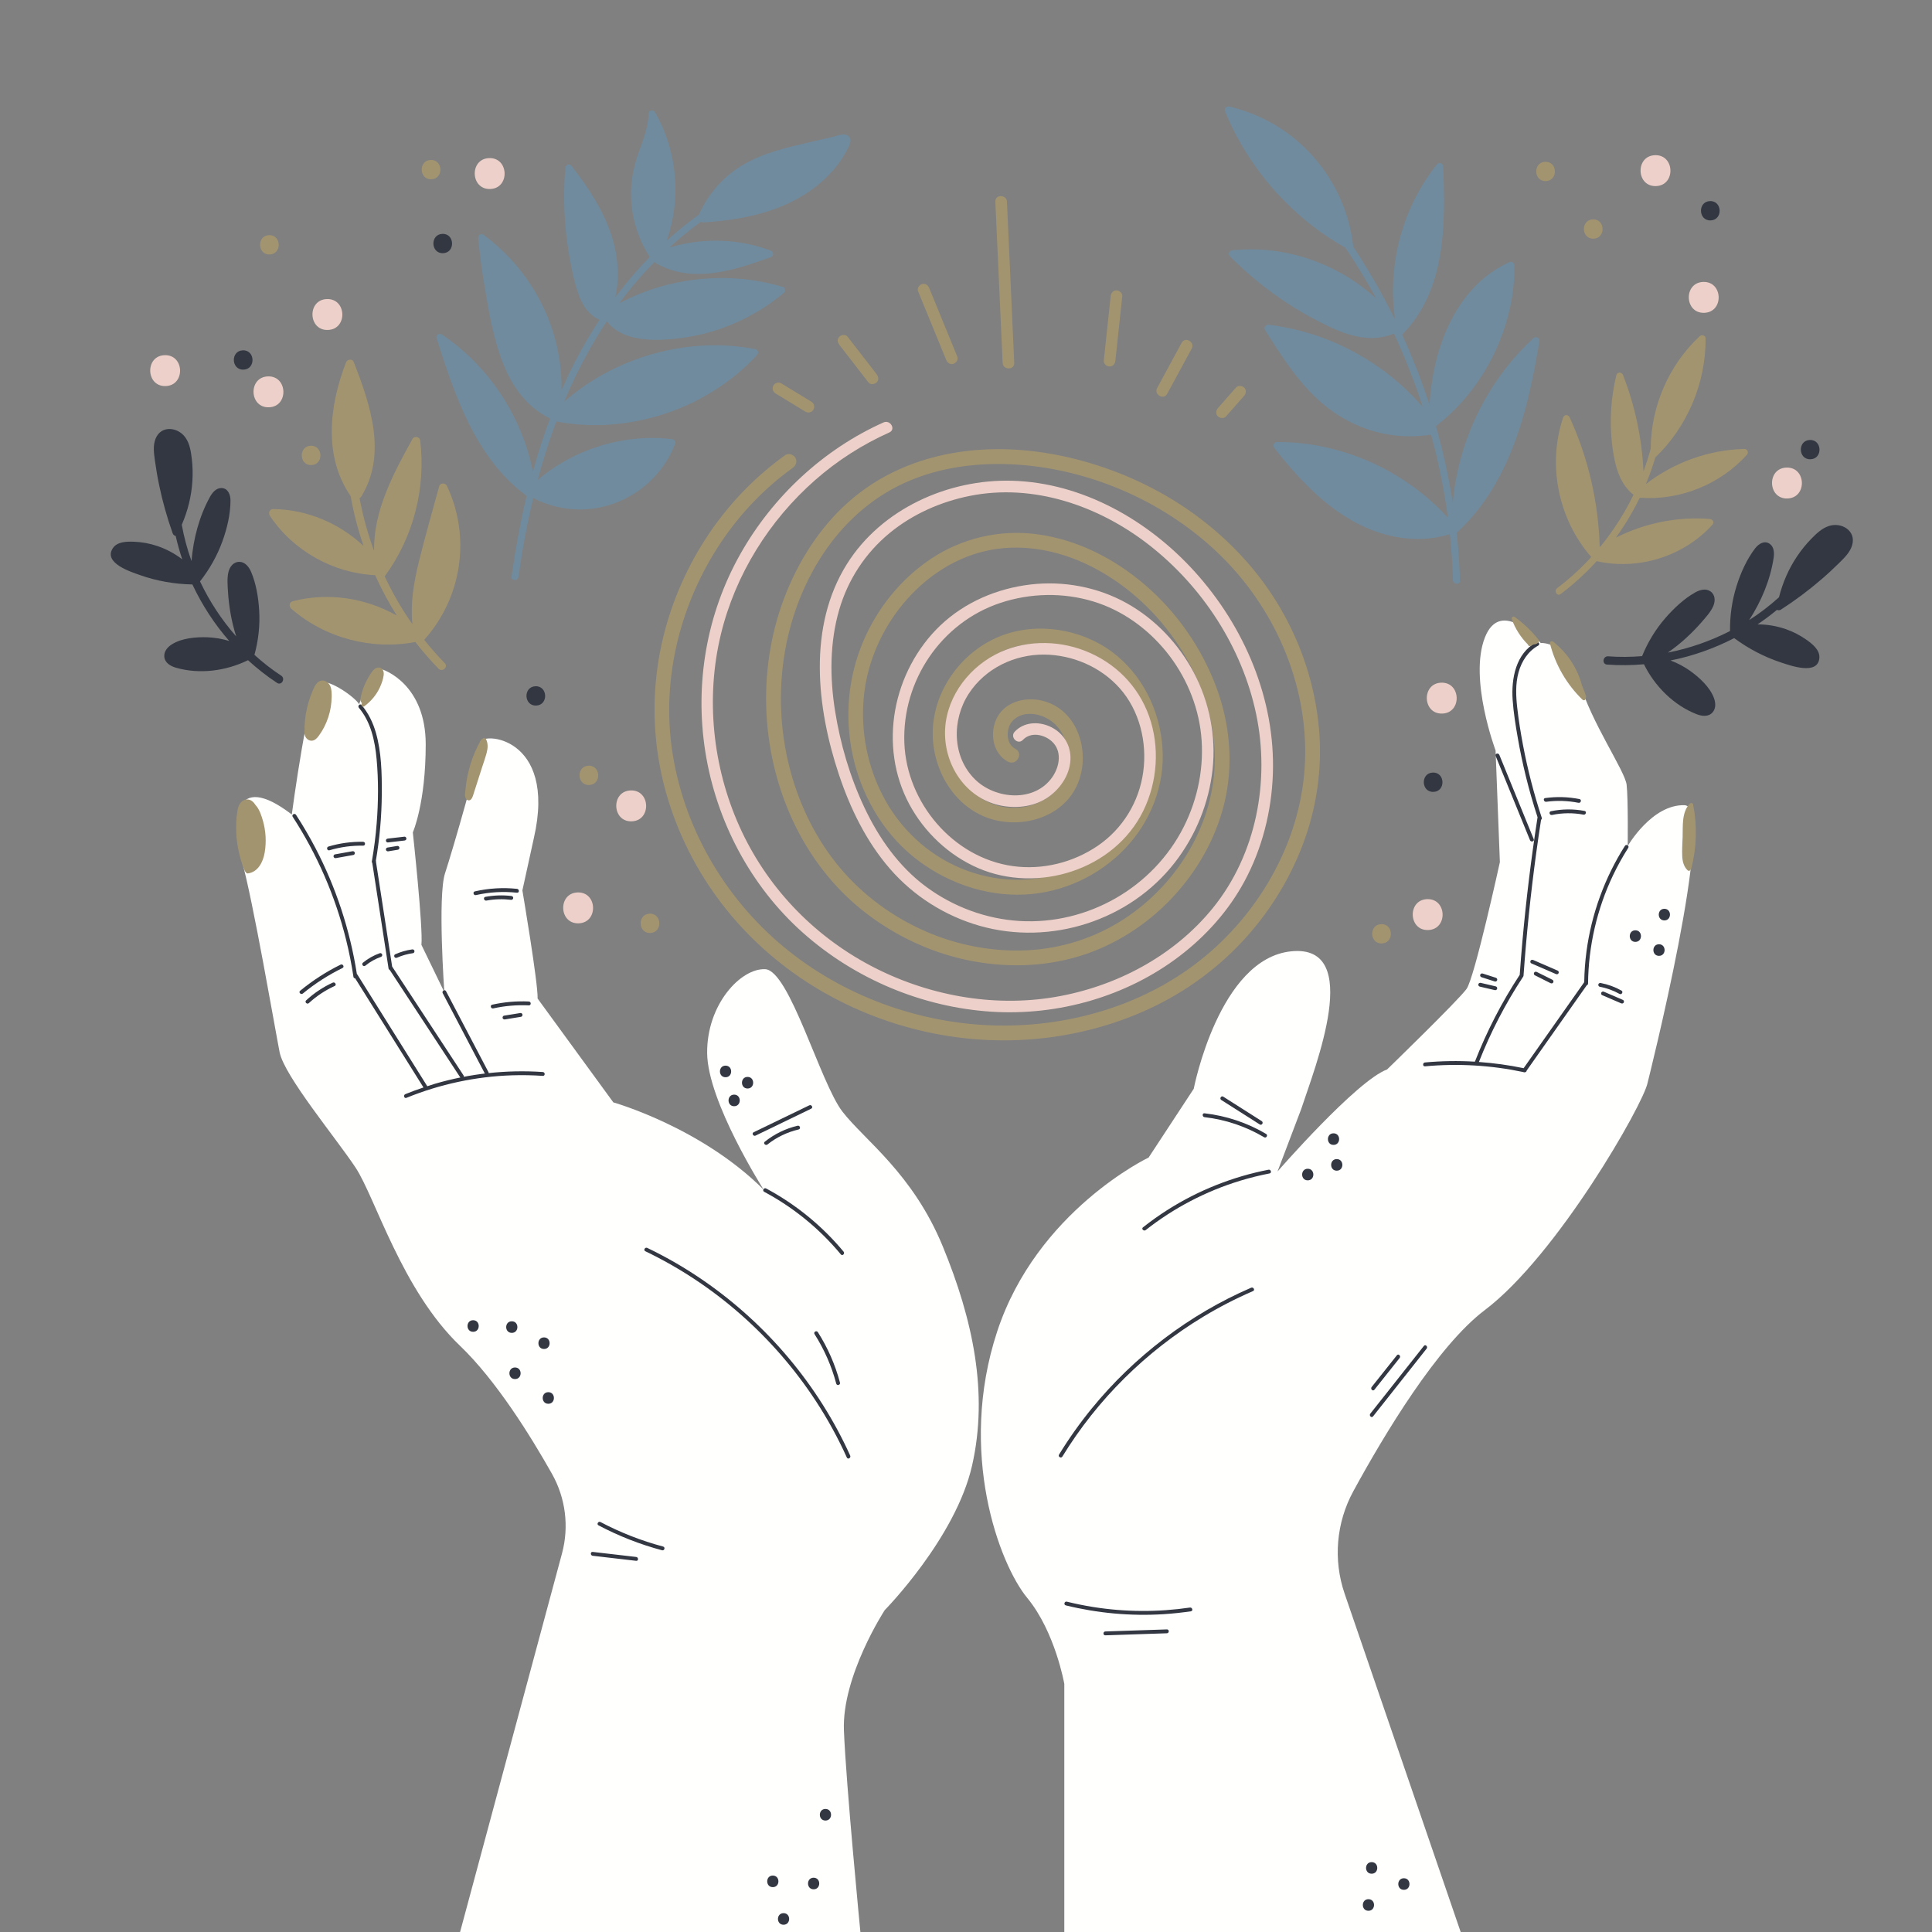 <?xml version="1.0" encoding="UTF-8"?>
<svg xmlns="http://www.w3.org/2000/svg" xmlns:xlink="http://www.w3.org/1999/xlink" width="500px" height="500px" viewBox="0 0 500 500" version="1.1">
  <rect x="0" y="0" width="500" height="500" fill="#808080" stroke="none"/>
  <title>4310509</title>
  <g id="4310509" stroke="none" stroke-width="1" fill="none" fill-rule="evenodd">
    <path d="M217.063,500 L119.07,500 L145.446,402.032 C147.317,395.083 146.377,387.686 142.846,381.416 C137.375,371.703 128.418,357.255 119.07,348.309 C103.966,333.853 97.109,309.853 92.013,302.162 C86.916,294.471 73.572,278.44 72.368,272.324 C71.163,266.208 65.418,232.664 62.545,222.656 C59.673,212.648 60.321,199.12 75.518,210.795 C75.518,210.795 79.966,177.158 82.746,176.51 C85.526,175.861 91.92,180.494 92.939,182.255 C92.939,182.255 96.183,172.803 97.943,172.985 C99.704,173.174 110.175,177.344 110.175,192.633 C110.175,207.923 106.839,215.429 106.839,215.429 C106.839,215.429 109.526,240.17 109.063,244.525 L114.993,256.757 C114.993,256.757 113.233,231.923 115.179,225.992 C117.125,220.062 124.353,195.228 124.26,192.263 C124.167,189.297 144.275,190.224 138.159,216.911 L135.194,230.44 C135.194,230.44 139.272,254.44 139.133,258.425 L158.731,285.297 C158.731,285.297 181.434,291.691 197.65,307.907 C197.65,307.907 183.102,285.112 183.009,272.51 C182.916,259.907 191.719,250.548 198.021,250.826 C204.321,251.104 212.291,280.293 218.036,287.707 C223.781,295.12 236.198,303.645 243.982,322.548 C251.766,341.452 255.843,360.448 251.58,379.259 C247.318,398.069 228.97,416.695 228.97,416.695 C228.97,416.695 217.851,433.745 218.406,447.83 C218.962,461.915 222.669,500 222.669,500 L217.063,500" id="Fill-4" fill="#FFFFFE"></path>
    <path d="M133.804,230.033 C130.157,229.648 126.474,229.876 122.898,230.689 C122.271,230.832 122.537,231.796 123.164,231.653 C126.655,230.86 130.244,230.658 133.804,231.033 C134.443,231.1 134.438,230.1 133.804,230.033" id="Fill-5" fill="#323742"></path>
    <path d="M132.323,231.877 C130.084,231.613 127.828,231.699 125.612,232.106 C124.98,232.222 125.248,233.186 125.878,233.07 C128.004,232.68 130.177,232.624 132.323,232.877 C132.591,232.909 132.823,232.625 132.823,232.377 C132.823,232.081 132.592,231.909 132.323,231.877" id="Fill-6" fill="#323742"></path>
    <path d="M136.864,259.189 C133.679,259.04 130.489,259.32 127.376,260.011 C126.749,260.149 127.014,261.114 127.643,260.975 C130.67,260.304 133.766,260.045 136.864,260.189 C137.507,260.22 137.505,259.22 136.864,259.189" id="Fill-7" fill="#323742"></path>
    <path d="M135.208,262.527 C135.13,262.244 134.861,262.135 134.593,262.179 C133.205,262.404 131.817,262.631 130.428,262.856 C130.162,262.9 130.013,263.231 130.079,263.472 C130.157,263.756 130.427,263.864 130.694,263.821 C132.083,263.595 133.471,263.369 134.859,263.143 C135.126,263.1 135.274,262.768 135.208,262.527" id="Fill-8" fill="#323742"></path>
    <path d="M88.145,249.651 C84.403,251.491 80.895,253.765 77.674,256.412 C77.176,256.821 77.888,257.524 78.381,257.119 C81.535,254.527 84.987,252.315 88.65,250.515 C89.227,250.23 88.721,249.368 88.145,249.651" id="Fill-9" fill="#323742"></path>
    <path d="M86.116,254.305 C83.593,255.459 81.27,257.013 79.229,258.892 C78.754,259.328 79.463,260.033 79.936,259.599 C81.916,257.776 84.174,256.287 86.621,255.168 C87.205,254.901 86.698,254.039 86.116,254.305" id="Fill-10" fill="#323742"></path>
    <path d="M140.479,277.436 C131.076,276.797 121.568,277.834 112.525,280.49 C111.871,280.683 111.227,280.908 110.578,281.117 C105.89,273.629 101.202,266.14 96.514,258.651 C95.167,256.501 93.821,254.35 92.475,252.199 C92.441,252.146 92.399,252.11 92.357,252.075 C90.589,240.705 86.951,229.645 81.622,219.446 C80.088,216.512 78.414,213.654 76.61,210.878 C76.261,210.341 75.395,210.841 75.747,211.383 C82.079,221.13 86.766,231.911 89.564,243.193 C90.352,246.371 90.988,249.584 91.476,252.82 C91.515,253.084 91.705,253.185 91.906,253.175 C96.509,260.528 101.112,267.881 105.715,275.233 C107.009,277.3 108.303,279.366 109.597,281.434 C108.019,281.965 106.453,282.528 104.911,283.157 C104.323,283.396 104.581,284.364 105.177,284.121 C113.862,280.582 123.153,278.589 132.528,278.288 C135.179,278.203 137.833,278.256 140.479,278.436 C141.121,278.479 141.119,277.479 140.479,277.436" id="Fill-11" fill="#323742"></path>
    <path d="M97.29,189.66 C96.54,187.036 95.354,184.563 93.587,182.471 C93.171,181.978 92.467,182.688 92.88,183.178 C95.987,186.858 97.037,191.747 97.465,196.427 C97.972,201.959 97.921,207.569 97.483,213.103 C97.225,216.372 96.81,219.625 96.247,222.855 C96.137,223.484 97.101,223.755 97.211,223.121 C98.235,217.248 98.78,211.294 98.81,205.332 C98.835,200.136 98.728,194.691 97.29,189.66" id="Fill-12" fill="#323742"></path>
    <path d="M126.419,277.474 C122.757,270.49 119.096,263.507 115.434,256.524 C115.135,255.954 114.271,256.459 114.57,257.028 C118.232,264.012 121.894,270.995 125.555,277.979 C125.854,278.549 126.718,278.044 126.419,277.474" id="Fill-13" fill="#323742"></path>
    <path d="M119.968,278.316 C115.184,271.025 110.4,263.734 105.617,256.443 C104.25,254.36 102.883,252.277 101.517,250.194 C101.509,250.183 101.499,250.179 101.491,250.169 C100.088,241.08 98.686,231.99 97.283,222.9 C97.186,222.267 96.222,222.536 96.319,223.167 C97.732,232.328 99.146,241.489 100.56,250.65 C100.59,250.844 100.704,250.945 100.841,250.985 C105.562,258.181 110.283,265.376 115.004,272.572 C116.371,274.655 117.737,276.738 119.104,278.821 C119.456,279.357 120.322,278.856 119.968,278.316" id="Fill-14" fill="#323742"></path>
    <path d="M98.912,247.035 C98.844,246.788 98.553,246.595 98.297,246.686 C96.691,247.25 95.214,248.087 93.899,249.167 C93.69,249.338 93.721,249.696 93.899,249.874 C94.105,250.081 94.396,250.046 94.606,249.874 C95.78,248.91 97.13,248.154 98.563,247.65 C98.817,247.56 98.987,247.308 98.912,247.035" id="Fill-15" fill="#323742"></path>
    <path d="M107.251,246.062 C107.172,245.773 106.905,245.675 106.637,245.712 C105.122,245.925 103.659,246.358 102.261,246.975 C102.014,247.083 101.956,247.444 102.082,247.659 C102.23,247.914 102.518,247.948 102.766,247.838 C104.08,247.258 105.481,246.876 106.902,246.677 C107.17,246.639 107.316,246.298 107.251,246.062" id="Fill-16" fill="#323742"></path>
    <path d="M93.982,217.858 C90.945,217.801 87.91,218.216 84.999,219.086 C84.384,219.27 84.646,220.236 85.265,220.051 C88.097,219.204 91.027,218.803 93.982,218.858 C94.626,218.87 94.626,217.87 93.982,217.858" id="Fill-17" fill="#323742"></path>
    <path d="M91.815,220.652 C91.738,220.372 91.467,220.255 91.2,220.303 C89.693,220.572 88.186,220.842 86.678,221.111 C86.413,221.159 86.262,221.483 86.329,221.726 C86.406,222.006 86.678,222.123 86.944,222.075 C88.452,221.806 89.959,221.537 91.466,221.267 C91.732,221.22 91.882,220.895 91.815,220.652" id="Fill-18" fill="#323742"></path>
    <path d="M104.679,216.529 C103.243,216.695 101.808,216.86 100.372,217.026 C100.104,217.057 99.872,217.233 99.872,217.526 C99.872,217.772 100.102,218.057 100.372,218.026 C101.808,217.86 103.243,217.695 104.679,217.529 C104.947,217.499 105.179,217.321 105.179,217.029 C105.179,216.783 104.949,216.498 104.679,216.529" id="Fill-19" fill="#323742"></path>
    <path d="M103.357,219.287 C103.266,219.007 103.019,218.892 102.742,218.938 C101.908,219.076 101.074,219.214 100.239,219.353 C99.981,219.396 99.813,219.729 99.89,219.968 C99.981,220.248 100.228,220.363 100.505,220.317 C101.339,220.179 102.173,220.041 103.008,219.902 C103.267,219.859 103.434,219.525 103.357,219.287" id="Fill-20" fill="#323742"></path>
    <path d="M218.324,323.933 C212.772,317.247 205.933,311.671 198.27,307.573 C197.703,307.27 197.197,308.133 197.766,308.436 C205.361,312.498 212.114,318.013 217.616,324.64 C218.028,325.136 218.732,324.425 218.324,323.933" id="Fill-21" fill="#323742"></path>
    <path d="M209.441,286.06 C204.641,288.382 199.84,290.704 195.039,293.027 C194.46,293.308 194.967,294.17 195.544,293.891 C200.345,291.568 205.146,289.245 209.946,286.923 C210.525,286.643 210.019,285.78 209.441,286.06" id="Fill-22" fill="#323742"></path>
    <path d="M206.421,291.339 C203.311,292.065 200.417,293.489 197.921,295.478 C197.418,295.879 198.129,296.582 198.628,296.186 C200.987,294.306 203.753,292.988 206.687,292.304 C207.313,292.157 207.048,291.192 206.421,291.339" id="Fill-23" fill="#323742"></path>
    <path d="M220.029,376.707 C215.926,367.627 210.552,359.145 204.152,351.509 C197.752,343.876 190.325,337.107 182.129,331.445 C177.489,328.239 172.601,325.399 167.517,322.958 C166.94,322.681 166.432,323.542 167.013,323.821 C175.975,328.126 184.322,333.677 191.778,340.253 C199.185,346.786 205.72,354.305 211.129,362.568 C214.182,367.233 216.871,372.132 219.166,377.212 C219.431,377.798 220.292,377.29 220.029,376.707" id="Fill-24" fill="#323742"></path>
    <path d="M217.386,357.818 C216.158,353.202 214.227,348.793 211.664,344.763 C211.319,344.221 210.453,344.722 210.8,345.268 C213.32,349.23 215.214,353.545 216.422,358.084 C216.587,358.705 217.552,358.441 217.386,357.818" id="Fill-25" fill="#323742"></path>
    <path d="M171.612,400.246 C165.987,398.748 160.551,396.622 155.404,393.901 C154.835,393.601 154.33,394.463 154.899,394.765 C160.12,397.524 165.64,399.69 171.347,401.21 C171.969,401.376 172.235,400.412 171.612,400.246" id="Fill-26" fill="#323742"></path>
    <path d="M164.64,402.939 C160.89,402.504 157.139,402.068 153.388,401.633 C152.75,401.559 152.755,402.559 153.388,402.633 C157.139,403.068 160.89,403.504 164.64,403.939 C165.278,404.014 165.273,403.013 164.64,402.939" id="Fill-27" fill="#323742"></path>
    <path d="M68.508,220.59 C68.118,222.98 66.848,225.661 64.168,226.041 C63.868,226.081 63.658,225.88 63.578,225.661 C63.488,225.601 63.408,225.521 63.358,225.411 C62.288,222.831 61.598,220.121 61.288,217.351 C61.018,214.92 61.058,212.46 61.418,210.041 C61.558,209.03 61.858,207.97 62.718,207.331 C63.528,206.74 64.548,206.75 65.318,207.391 C65.638,207.65 65.898,207.99 66.128,208.34 C67.148,209.38 67.728,211.311 68.038,212.38 C68.798,215.03 68.968,217.86 68.508,220.59" id="Fill-28" fill="#A39470"></path>
    <path d="M85.838,180.38 C85.828,181.26 85.738,182.141 85.598,183.021 C85.308,184.791 84.738,186.51 83.928,188.11 C83.518,188.92 83.038,189.701 82.498,190.431 C82.048,191.041 81.458,191.681 80.648,191.701 C79.938,191.71 79.328,191.25 79.028,190.63 C78.738,190.03 78.748,189.38 78.828,188.75 C78.808,188.521 78.808,188.3 78.818,188.081 C78.888,185.931 79.248,183.771 79.858,181.701 C80.138,180.74 80.478,179.8 80.878,178.871 C81.188,178.13 81.508,177.34 82.068,176.75 C83.248,175.541 84.948,176.22 85.518,177.661 C85.848,178.5 85.848,179.48 85.838,180.38" id="Fill-29" fill="#A39470"></path>
    <path d="M97.867,172.754 C96.752,172.848 96.057,174.146 95.529,174.989 C94.903,175.989 94.393,177.06 93.997,178.17 C93.806,178.705 93.644,179.25 93.512,179.802 C93.379,180.36 93.139,181.075 93.407,181.625 C93.48,181.773 93.586,181.887 93.705,181.982 C93.268,182.374 93.743,183.171 94.248,182.804 C96.029,181.51 97.47,179.781 98.372,177.767 C98.803,176.802 99.158,175.771 99.295,174.719 C99.42,173.761 99.017,172.657 97.867,172.754" id="Fill-30" fill="#A39470"></path>
    <path d="M125.745,191.228 C125.567,190.89 125.065,190.915 124.881,191.228 C124.871,191.245 124.863,191.262 124.853,191.279 C124.706,191.284 124.562,191.348 124.467,191.515 C122.256,195.414 120.889,199.75 120.481,204.214 C120.41,204.996 120.059,206.404 120.824,206.956 C121.636,207.542 122.171,206.653 122.388,205.985 C123.158,203.616 123.908,201.239 124.668,198.867 C125.106,197.5 125.604,196.138 125.967,194.75 C126.278,193.559 126.331,192.341 125.745,191.228" id="Fill-31" fill="#A39470"></path>
    <path d="M202.784,495.121 C200.854,495.121 200.85,498.121 202.784,498.121 C204.714,498.121 204.717,495.121 202.784,495.121" id="Fill-32" fill="#323742"></path>
    <path d="M210.567,485.948 C208.637,485.948 208.634,488.948 210.567,488.948 C212.498,488.948 212.501,485.948 210.567,485.948" id="Fill-33" fill="#323742"></path>
    <path d="M200.004,485.392 C198.073,485.392 198.07,488.392 200.004,488.392 C201.934,488.392 201.938,485.392 200.004,485.392" id="Fill-34" fill="#323742"></path>
    <path d="M213.625,468.156 C211.695,468.156 211.692,471.156 213.625,471.156 C215.556,471.156 215.559,468.156 213.625,468.156" id="Fill-35" fill="#323742"></path>
    <path d="M132.452,341.948 C130.521,341.948 130.518,344.948 132.452,344.948 C134.382,344.948 134.385,341.948 132.452,341.948" id="Fill-36" fill="#323742"></path>
    <path d="M141.903,360.295 C139.973,360.295 139.97,363.295 141.903,363.295 C143.834,363.295 143.837,360.295 141.903,360.295" id="Fill-37" fill="#323742"></path>
    <path d="M140.792,346.118 C138.861,346.118 138.858,349.118 140.792,349.118 C142.722,349.118 142.725,346.118 140.792,346.118" id="Fill-38" fill="#323742"></path>
    <path d="M187.772,275.786 C185.842,275.786 185.839,278.786 187.772,278.786 C189.703,278.786 189.706,275.786 187.772,275.786" id="Fill-39" fill="#323742"></path>
    <path d="M189.996,283.291 C188.066,283.291 188.063,286.291 189.996,286.291 C191.927,286.291 191.93,283.291 189.996,283.291" id="Fill-40" fill="#323742"></path>
    <path d="M193.471,278.705 C191.541,278.705 191.538,281.705 193.471,281.705 C195.401,281.705 195.405,278.705 193.471,278.705" id="Fill-41" fill="#323742"></path>
    <path d="M133.286,353.901 C131.355,353.901 131.352,356.901 133.286,356.901 C135.216,356.901 135.219,353.901 133.286,353.901" id="Fill-42" fill="#323742"></path>
    <path d="M122.444,341.67 C120.514,341.67 120.51,344.67 122.444,344.67 C124.375,344.67 124.377,341.67 122.444,341.67" id="Fill-43" fill="#323742"></path>
    <path d="M426.391,280.247 C425.349,285.668 403.04,324.865 384.275,339.042 C371.977,348.335 358.245,371.239 350.242,385.922 C345.807,394.061 344.985,403.682 347.992,412.449 L378.021,500 L275.441,500 L275.441,435.784 C275.441,435.784 273.078,422.301 265.851,413.544 C258.623,404.788 247.781,375.876 258.066,344.603 C268.353,313.328 297.264,299.567 297.264,299.567 L308.939,281.776 C308.939,281.776 315.472,248 334.236,246.193 C353.001,244.386 340.353,276.077 336.738,287.058 L330.623,303.182 C330.623,303.182 351.055,279.691 358.978,276.772 C358.978,276.772 377.464,258.842 379.549,255.923 C381.634,253.004 388.167,223.12 388.167,223.12 L387.055,194.208 C387.055,194.208 380.105,175.722 384.275,165.02 C388.445,154.316 398.73,166.409 398.73,166.409 C398.73,166.409 405.681,165.854 408.738,176.417 C411.797,186.98 420.553,199.49 420.97,203.104 C421.387,206.718 421.248,218.95 421.248,218.95 C421.248,218.95 427.503,208.108 435.981,208.386 C444.461,208.664 426.391,280.247 426.391,280.247" id="Fill-44" fill="#FFFFFE"></path>
    <path d="M323.789,333.261 C315.785,336.726 308.216,341.165 301.272,346.443 C294.348,351.706 288.042,357.772 282.544,364.514 C279.457,368.298 276.626,372.286 274.076,376.452 C273.739,377.002 274.604,377.505 274.94,376.956 C279.454,369.581 284.859,362.77 291.001,356.683 C297.141,350.596 303.997,345.241 311.397,340.77 C315.54,338.268 319.852,336.047 324.294,334.124 C324.883,333.869 324.374,333.008 323.789,333.261" id="Fill-45" fill="#323742"></path>
    <path d="M368.505,348.318 L354.635,365.854 C354.239,366.354 354.942,367.066 355.342,366.561 C359.965,360.717 364.589,354.871 369.212,349.025 C369.607,348.526 368.904,347.813 368.505,348.318" id="Fill-46" fill="#323742"></path>
    <path d="M361.522,350.736 C359.342,353.478 357.162,356.219 354.981,358.959 C354.585,359.458 355.288,360.17 355.688,359.666 C357.869,356.926 360.049,354.185 362.229,351.443 C362.626,350.945 361.923,350.232 361.522,350.736" id="Fill-47" fill="#323742"></path>
    <path d="M328.296,302.719 C319.054,304.515 310.157,308.049 302.203,313.089 C299.991,314.49 297.859,316.012 295.803,317.633 C295.298,318.03 296.01,318.733 296.51,318.34 C303.776,312.614 312.116,308.266 320.964,305.569 C323.462,304.808 325.999,304.181 328.563,303.683 C329.193,303.561 328.926,302.597 328.296,302.719" id="Fill-48" fill="#323742"></path>
    <path d="M327.667,293.456 C322.791,290.57 317.357,288.764 311.73,288.121 C311.093,288.049 311.098,289.049 311.73,289.121 C317.177,289.743 322.447,291.529 327.162,294.319 C327.718,294.647 328.221,293.783 327.667,293.456" id="Fill-49" fill="#323742"></path>
    <path d="M326.536,290.147 C323.217,288.037 319.897,285.926 316.578,283.815 C316.033,283.469 315.531,284.334 316.073,284.679 C319.393,286.789 322.712,288.9 326.032,291.011 C326.576,291.357 327.079,290.492 326.536,290.147" id="Fill-50" fill="#323742"></path>
    <path d="M420.524,218.917 C415.286,227.16 411.882,236.529 410.584,246.208 C410.229,248.853 410.037,251.515 409.998,254.182 C404.771,261.604 399.542,269.025 394.313,276.448 C390.495,275.646 386.627,275.117 382.741,274.839 C385.77,267.135 389.595,259.759 394.137,252.84 C394.199,252.777 394.241,252.696 394.264,252.598 C394.281,252.547 394.291,252.499 394.29,252.451 C395.046,241.864 396.134,231.3 397.569,220.783 C397.962,217.904 398.384,215.029 398.826,212.158 C398.985,212.056 399.083,211.874 399.006,211.636 C396.985,205.482 395.359,199.201 394.154,192.836 C393.555,189.668 393.034,186.476 392.67,183.271 C392.32,180.201 392.165,177.014 392.996,174.004 C393.78,171.164 395.461,168.517 398.095,167.08 C398.659,166.771 398.155,165.908 397.59,166.216 C392.279,169.114 391.089,175.615 391.472,181.142 C391.699,184.437 392.236,187.727 392.804,190.979 C393.381,194.287 394.07,197.575 394.869,200.837 C395.752,204.438 396.779,208.003 397.927,211.529 C397.922,211.547 397.911,211.559 397.907,211.579 C396.272,222.14 394.971,232.751 394.018,243.395 C393.752,246.357 393.516,249.322 393.303,252.289 C388.662,259.351 384.78,266.889 381.702,274.758 C377.401,274.502 373.082,274.566 368.784,274.963 C368.149,275.021 368.143,276.021 368.784,275.963 C377.283,275.179 385.867,275.677 394.217,277.445 C394.34,277.518 394.493,277.54 394.637,277.503 C394.911,277.493 395.089,277.273 395.117,277.037 C400.295,269.688 405.472,262.338 410.649,254.988 C410.834,254.933 410.987,254.782 410.989,254.532 C411.081,244.872 413.297,235.253 417.45,226.529 C418.616,224.082 419.935,221.709 421.389,219.421 C421.734,218.876 420.869,218.374 420.524,218.917" id="Fill-51" fill="#323742"></path>
    <path d="M396.93,217.173 C393.962,209.9 390.994,202.627 388.026,195.354 C387.786,194.766 386.818,195.023 387.063,195.62 C390.03,202.893 392.998,210.166 395.966,217.439 C396.206,218.027 397.174,217.77 396.93,217.173" id="Fill-52" fill="#323742"></path>
    <path d="M403.159,251.214 C401.039,250.293 398.919,249.372 396.799,248.451 C396.551,248.343 396.262,248.378 396.114,248.63 C395.99,248.842 396.045,249.206 396.294,249.314 C398.414,250.235 400.534,251.156 402.654,252.077 C402.902,252.186 403.19,252.15 403.339,251.898 C403.462,251.687 403.408,251.322 403.159,251.214" id="Fill-53" fill="#323742"></path>
    <path d="M401.792,253.581 C400.433,252.901 399.073,252.221 397.715,251.541 C397.474,251.421 397.173,251.478 397.03,251.721 C396.9,251.942 396.968,252.283 397.21,252.405 C398.569,253.085 399.928,253.765 401.287,254.444 C401.528,254.564 401.828,254.509 401.971,254.265 C402.101,254.043 402.034,253.702 401.792,253.581" id="Fill-54" fill="#323742"></path>
    <path d="M419.629,256.357 C417.96,255.422 416.146,254.757 414.266,254.404 C414.001,254.354 413.727,254.478 413.651,254.754 C413.584,254.997 413.733,255.318 414,255.368 C415.8,255.706 417.526,256.325 419.124,257.221 C419.687,257.535 420.191,256.672 419.629,256.357" id="Fill-55" fill="#323742"></path>
    <path d="M420.035,258.786 C418.396,258.081 416.757,257.376 415.117,256.671 C414.869,256.564 414.581,256.598 414.434,256.851 C414.31,257.062 414.363,257.427 414.612,257.534 C416.252,258.239 417.892,258.944 419.531,259.649 C419.778,259.756 420.067,259.723 420.215,259.47 C420.338,259.259 420.285,258.893 420.035,258.786" id="Fill-56" fill="#323742"></path>
    <path d="M387.122,253.042 C385.978,252.675 384.833,252.309 383.689,251.942 C383.432,251.86 383.144,252.039 383.074,252.291 C383,252.562 383.165,252.824 383.423,252.906 C384.567,253.273 385.712,253.64 386.855,254.006 C387.113,254.088 387.401,253.909 387.471,253.657 C387.545,253.387 387.38,253.124 387.122,253.042" id="Fill-57" fill="#323742"></path>
    <path d="M387.112,255.277 C385.813,254.974 384.515,254.67 383.216,254.366 C382.953,254.305 382.675,254.448 382.602,254.715 C382.531,254.969 382.687,255.269 382.95,255.33 L386.846,256.241 C387.108,256.303 387.388,256.159 387.461,255.893 C387.53,255.639 387.376,255.339 387.112,255.277" id="Fill-58" fill="#323742"></path>
    <path d="M408.776,206.801 C405.844,206.217 402.86,206.133 399.898,206.538 C399.264,206.624 399.534,207.587 400.164,207.501 C402.937,207.124 405.769,207.219 408.511,207.766 C409.14,207.891 409.408,206.927 408.776,206.801" id="Fill-59" fill="#323742"></path>
    <path d="M410.073,209.866 C407.191,209.322 404.249,209.348 401.379,209.949 C400.749,210.08 401.016,211.044 401.645,210.913 C404.331,210.351 407.11,210.321 409.807,210.83 C410.437,210.949 410.706,209.985 410.073,209.866" id="Fill-60" fill="#323742"></path>
    <path d="M307.946,416.034 C299.681,417.249 291.222,417.21 282.971,415.9 C280.659,415.534 278.366,415.066 276.094,414.509 C275.469,414.354 275.202,415.319 275.828,415.473 C284.075,417.499 292.623,418.28 301.101,417.751 C303.48,417.602 305.853,417.346 308.212,416.999 C308.846,416.905 308.576,415.941 307.946,416.034" id="Fill-61" fill="#323742"></path>
    <path d="M301.993,421.689 C296.683,421.867 291.371,422.044 286.061,422.221 C285.419,422.242 285.416,423.242 286.061,423.221 C291.371,423.044 296.683,422.867 301.993,422.689 C302.635,422.669 302.638,421.668 301.993,421.689" id="Fill-62" fill="#323742"></path>
    <path d="M438.175,208.184 C438.102,207.81 437.589,207.709 437.34,207.964 C435.188,210.159 435.546,213.745 435.462,216.566 C435.412,218.245 435.269,219.951 435.361,221.63 C435.434,222.959 435.755,224.285 436.75,225.231 C437.052,225.518 437.451,225.321 437.57,225.027 C437.626,224.971 437.674,224.903 437.698,224.809 C439.105,219.375 439.263,213.689 438.175,208.184" id="Fill-63" fill="#A39470"></path>
    <path d="M410.465,180.132 C410.153,179.208 409.797,178.303 409.418,177.409 C408.313,173.187 405.888,169.342 402.524,166.544 C402.496,166.515 402.468,166.488 402.436,166.468 C402.277,166.338 402.132,166.195 401.971,166.071 C401.596,165.781 401.002,166.032 401.135,166.557 C402.534,172.071 405.467,177.132 409.555,181.089 C409.958,181.479 410.546,180.993 410.384,180.564 C410.479,180.458 410.526,180.313 410.465,180.132" id="Fill-64" fill="#A39470"></path>
    <path d="M398.131,165.536 C396.367,163.287 394.29,161.312 391.971,159.641 C391.623,159.391 391.095,159.809 391.236,160.206 C392.124,162.686 393.553,164.938 395.418,166.797 C395.422,166.813 395.427,166.83 395.431,166.846 C395.515,167.162 395.888,167.303 396.165,167.145 C396.318,167.058 396.472,166.971 396.625,166.883 C396.748,166.885 396.852,166.846 396.932,166.775 C397.388,166.77 397.839,166.61 398.131,166.243 C398.315,166.011 398.314,165.77 398.131,165.536" id="Fill-65" fill="#A39470"></path>
    <path d="M354.15,491.508 C352.221,491.508 352.217,494.508 354.15,494.508 C356.081,494.508 356.084,491.508 354.15,491.508" id="Fill-66" fill="#323742"></path>
    <path d="M363.324,486.087 C361.394,486.087 361.391,489.087 363.324,489.087 C365.255,489.087 365.258,486.087 363.324,486.087" id="Fill-67" fill="#323742"></path>
    <path d="M354.984,481.917 C353.055,481.917 353.051,484.917 354.984,484.917 C356.915,484.917 356.918,481.917 354.984,481.917" id="Fill-68" fill="#323742"></path>
    <path d="M338.444,302.473 C336.514,302.473 336.511,305.473 338.444,305.473 C340.374,305.473 340.378,302.473 338.444,302.473" id="Fill-69" fill="#323742"></path>
    <path d="M345.116,293.299 C343.186,293.299 343.183,296.299 345.116,296.299 C347.046,296.299 347.05,293.299 345.116,293.299" id="Fill-70" fill="#323742"></path>
    <path d="M345.95,299.971 C344.02,299.971 344.017,302.971 345.95,302.971 C347.88,302.971 347.884,299.971 345.95,299.971" id="Fill-71" fill="#323742"></path>
    <path d="M430.737,235.199 C428.807,235.199 428.804,238.199 430.737,238.199 C432.668,238.199 432.671,235.199 430.737,235.199" id="Fill-72" fill="#323742"></path>
    <path d="M429.348,244.373 C427.417,244.373 427.414,247.373 429.348,247.373 C431.277,247.373 431.281,244.373 429.348,244.373" id="Fill-73" fill="#323742"></path>
    <path d="M423.231,240.759 C421.302,240.759 421.298,243.759 423.231,243.759 C425.162,243.759 425.165,240.759 423.231,240.759" id="Fill-74" fill="#323742"></path>
    <path d="M341.33,188.314 C340.326,177.458 336.875,166.891 331.396,157.47 C326.018,148.218 318.7,140.266 310.154,133.854 C301.82,127.601 292.307,122.913 282.336,119.913 C271.991,116.802 260.944,115.442 250.185,116.719 C239.447,117.994 229.241,121.873 220.872,128.809 C213.132,135.224 207.425,143.8 203.628,153.05 C199.774,162.442 198.014,172.7 198.293,182.839 C198.577,193.125 200.935,203.318 205.304,212.638 C209.542,221.678 215.802,229.823 223.682,235.982 C231.479,242.077 240.62,246.428 250.317,248.469 C259.938,250.493 270.084,250.313 279.509,247.403 C288.534,244.616 296.749,239.342 303.23,232.49 C309.708,225.644 314.579,217.166 316.827,207.988 C319.295,197.917 318.352,187.303 314.702,177.635 C310.912,167.591 304.538,158.433 296.396,151.428 C288.431,144.576 278.748,139.607 268.26,138.244 C258.613,136.99 248.848,139.293 240.779,144.726 C233.083,149.908 227.034,157.437 223.416,165.964 C219.484,175.231 218.558,185.369 220.631,195.222 C222.774,205.404 228.2,215.085 236.32,221.684 C244.361,228.217 254.722,231.991 265.132,231.51 C274.928,231.058 284.356,226.719 291.13,219.629 C297.811,212.635 301.507,203.216 300.845,193.518 C300.183,183.823 295.615,174.522 287.753,168.683 C279.684,162.689 268.239,160.893 258.847,164.648 C249.767,168.278 242.934,176.813 241.602,186.541 C240.27,196.265 245.085,207.03 254.326,211.151 C262.773,214.918 274.442,212.282 278.632,203.45 C282.533,195.229 279.184,183.503 269.555,181.297 C265.059,180.266 259.751,181.727 257.787,186.241 C256.144,190.019 256.993,195.062 260.868,197.122 C263.043,198.278 264.98,194.973 262.801,193.814 C261.461,193.102 260.832,191.782 260.796,190.274 C260.76,188.774 261.245,187.234 262.43,186.198 C265.479,183.529 270.458,184.874 273.08,187.452 C275.771,190.098 276.79,194.022 276.385,197.692 C275.967,201.47 273.773,204.829 270.498,206.82 C267.095,208.89 262.839,209.563 258.953,208.692 C254.808,207.764 251.216,205.103 248.829,201.618 C243.699,194.131 244.3,184.561 249.235,177.146 C251.705,173.437 255.194,170.466 259.242,168.61 C263.364,166.72 268.096,166.201 272.571,166.713 C281.58,167.742 289.36,173.286 293.554,181.26 C297.581,188.919 298.226,198.245 295.18,206.349 C292.105,214.531 285.369,221.054 277.512,224.679 C268.999,228.606 259.207,228.541 250.463,225.401 C241.415,222.152 233.898,215.602 229.192,207.252 C224.467,198.87 222.526,188.941 223.657,179.39 C224.648,171.013 228.306,162.814 233.671,156.329 C239.119,149.743 246.4,144.668 254.771,142.662 C263.912,140.472 273.612,142.258 281.952,146.37 C290.754,150.708 298.307,157.42 303.931,165.439 C309.705,173.674 313.669,183.369 314.311,193.47 C315.438,211.223 305.582,228.312 290.853,237.87 C283.392,242.711 274.809,245.476 265.926,245.925 C256.899,246.381 247.748,244.639 239.475,241.008 C230.939,237.263 223.316,231.665 217.326,224.514 C211.267,217.281 207.002,208.607 204.558,199.519 C199.66,181.305 202.036,161.062 212.005,144.933 C216.953,136.927 223.805,130.163 232.223,125.872 C241.282,121.253 251.631,119.693 261.715,120.159 C281.277,121.064 300.785,129.429 314.986,142.896 C329.647,156.8 338.524,176.711 337.737,197.036 C337.007,215.885 327.543,233.725 313.512,246.103 C298.309,259.514 277.779,265.856 257.684,265.392 C237.819,264.932 218.027,257.699 202.729,244.974 C187.264,232.11 176.673,213.683 173.874,193.711 C171.265,175.105 176.191,155.892 186.599,140.348 C191.579,132.912 197.873,126.305 205.155,121.091 C205.994,120.489 206.398,119.422 205.842,118.47 C205.356,117.641 204.067,117.178 203.221,117.783 C195.023,123.654 188.038,131.051 182.566,139.519 C177.175,147.861 173.267,157.228 171.174,166.939 C169.003,177.012 168.815,187.373 170.626,197.516 C172.5,208.017 176.508,218.164 182.16,227.201 C187.834,236.275 195.168,244.162 203.709,250.595 C212.195,256.987 221.842,261.835 231.979,264.997 C242.277,268.209 253.16,269.643 263.938,269.151 C274.849,268.655 285.611,266.234 295.63,261.88 C305.201,257.72 313.936,251.67 321.113,244.085 C328.082,236.723 333.584,228.026 337.175,218.544 C340.812,208.941 342.275,198.544 341.33,188.314" id="Fill-75" fill="#A39470"></path>
    <path d="M260.596,52.199 C260.509,50.276 257.508,50.266 257.596,52.199 L259.482,93.9 C259.569,95.823 262.569,95.834 262.482,93.9 L260.596,52.199" id="Fill-76" fill="#A39470"></path>
    <path d="M247.759,92.326 C245.333,86.402 242.907,80.478 240.481,74.555 C240.175,73.806 239.484,73.274 238.636,73.507 C237.927,73.702 237.28,74.598 237.589,75.352 C240.015,81.276 242.44,87.2 244.866,93.123 C245.173,93.873 245.863,94.404 246.711,94.171 C247.421,93.976 248.068,93.08 247.759,92.326" id="Fill-77" fill="#A39470"></path>
    <path d="M226.87,96.845 C224.363,93.606 221.855,90.367 219.348,87.128 C218.852,86.487 217.749,86.606 217.227,87.128 C216.594,87.761 216.729,88.606 217.227,89.25 C219.734,92.488 222.241,95.727 224.749,98.966 C225.245,99.607 226.348,99.488 226.87,98.966 C227.503,98.333 227.368,97.488 226.87,96.845" id="Fill-78" fill="#A39470"></path>
    <path d="M209.983,103.962 C207.392,102.382 204.8,100.803 202.208,99.223 C201.537,98.814 200.529,99.054 200.156,99.761 C199.77,100.491 199.978,101.377 200.694,101.813 C203.286,103.393 205.877,104.973 208.469,106.553 C209.14,106.961 210.148,106.722 210.521,106.015 C210.907,105.285 210.7,104.398 209.983,103.962" id="Fill-79" fill="#A39470"></path>
    <path d="M288.942,75.15 C288.06,75.15 287.529,75.841 287.442,76.65 C286.848,82.216 286.253,87.781 285.658,93.347 C285.571,94.154 286.409,94.847 287.158,94.847 C288.041,94.847 288.571,94.156 288.658,93.347 C289.253,87.781 289.848,82.216 290.442,76.65 C290.529,75.843 289.691,75.15 288.942,75.15" id="Fill-80" fill="#A39470"></path>
    <path d="M305.814,88.712 C303.7,92.613 301.586,96.515 299.471,100.416 C298.551,102.113 301.14,103.629 302.062,101.93 C304.176,98.029 306.29,94.127 308.405,90.227 C309.325,88.529 306.736,87.013 305.814,88.712" id="Fill-81" fill="#A39470"></path>
    <path d="M321.987,100.307 C321.42,99.786 320.42,99.678 319.866,100.307 C318.306,102.08 316.745,103.854 315.185,105.627 C314.667,106.216 314.562,107.177 315.185,107.749 C315.752,108.27 316.752,108.378 317.306,107.749 C318.866,105.975 320.427,104.202 321.987,102.428 C322.506,101.839 322.61,100.878 321.987,100.307" id="Fill-82" fill="#A39470"></path>
    <path d="M309.234,147.998 C297.215,134.686 280.156,124.921 261.936,124.415 C245.366,123.955 228.123,131.693 219.176,145.978 C209.03,162.177 211.326,183.082 217.09,200.393 C220.033,209.231 224.186,217.774 230.323,224.849 C236.443,231.905 244.597,237.062 253.581,239.612 C271.885,244.807 292.375,238.274 304.062,223.198 C309.474,216.215 312.888,207.794 313.825,199.006 C314.743,190.408 312.983,181.711 308.957,174.072 C305.039,166.636 298.99,160.244 291.642,156.132 C284.107,151.917 275.233,150.259 266.672,151.271 C258.027,152.293 249.71,155.833 243.364,161.862 C237.26,167.66 233.138,175.549 231.665,183.823 C230.194,192.09 231.326,200.647 235.297,208.082 C239.189,215.368 245.579,221.411 253.184,224.679 C268.518,231.27 288.331,225.21 295.872,209.862 C299.566,202.342 300.19,193.286 297.384,185.369 C294.593,177.496 288.586,171.486 280.836,168.447 C273.404,165.534 264.728,165.663 257.605,169.395 C250.002,173.38 244.379,181.396 244.572,190.149 C244.763,198.867 250.507,206.936 259.332,208.542 C263.432,209.288 267.913,208.686 271.368,206.235 C274.654,203.904 277.14,200.056 277.038,195.922 C276.95,192.362 274.82,189.362 271.572,187.959 C268.564,186.66 264.945,186.883 262.605,189.36 C261.28,190.763 263.397,192.889 264.727,191.481 C266.743,189.348 270.156,190.031 272.172,191.834 C274.929,194.301 274.268,198.329 272.347,201.103 C267.762,207.723 257.624,206.925 252.322,201.695 C246.355,195.808 246.321,186.239 250.744,179.482 C255.011,172.965 262.546,169.342 270.244,169.406 C277.563,169.467 284.864,172.596 289.753,178.081 C294.931,183.889 296.911,192.13 295.869,199.75 C294.809,207.504 290.572,214.468 284.102,218.887 C277.754,223.223 269.787,225.21 262.151,224.15 C246.636,221.995 234.631,207.708 234.046,192.277 C233.436,176.194 243.572,161.118 258.893,156.033 C266.62,153.468 275.09,153.282 282.893,155.644 C290.381,157.911 296.92,162.612 301.831,168.661 C306.754,174.726 310.032,182.318 310.848,190.101 C311.705,198.283 310.052,206.649 306.354,213.983 C298.429,229.697 281.506,239.377 263.928,238.355 C255.189,237.847 246.649,234.664 239.628,229.455 C232.573,224.22 227.422,216.858 223.703,208.981 C219.978,201.09 217.452,192.483 216.095,183.871 C214.737,175.255 214.733,166.242 217.182,157.818 C219.457,149.989 223.951,143.126 230.243,137.943 C236.196,133.041 243.494,129.832 251.031,128.329 C267.464,125.053 284.328,130.882 297.304,140.977 C311.178,151.77 321.463,167.543 325.089,184.792 C328.725,202.091 325.138,221.103 313.897,234.978 C303.793,247.45 288.803,255.334 273.094,258.014 C256.794,260.794 239.665,257.543 225.126,249.813 C210.19,241.872 198.265,229.274 191.341,213.823 C184.434,198.41 182.582,180.62 186.56,164.178 C190.294,148.74 199.048,134.713 210.953,124.246 C216.696,119.195 223.189,115.039 230.169,111.913 C231.928,111.126 230.404,108.54 228.655,109.323 C213.083,116.295 200.008,128.497 191.628,143.329 C182.848,158.868 179.761,176.915 182.531,194.521 C185.352,212.45 194.237,229.349 207.836,241.431 C221.282,253.376 238.696,260.691 256.652,261.83 C273.844,262.921 291.548,257.914 305.283,247.425 C312.117,242.207 317.952,235.702 322.049,228.116 C326.652,219.59 329.08,209.975 329.418,200.308 C330.092,180.992 322.066,162.211 309.234,147.998" id="Fill-83" fill="#EDD0C9"></path>
    <path d="M479.333,141.099 C478.792,142.946 477.35,144.329 476.027,145.64 C474.504,147.143 472.94,148.597 471.324,149.981 C468.035,152.813 464.562,155.409 460.923,157.755 C460.563,157.989 460.191,157.975 459.879,157.833 C458.266,159.163 456.589,160.425 454.855,161.587 C457.303,161.589 459.751,161.994 462.091,162.795 C464.019,163.456 465.868,164.41 467.529,165.586 C469.023,166.644 470.996,168.19 470.853,170.244 C470.519,174.879 463.338,172.239 460.901,171.441 C456.562,170.011 452.482,167.861 448.805,165.144 C443.624,167.821 438.063,169.789 432.335,170.93 C434.123,171.6 435.823,172.499 437.389,173.611 C439.787,175.317 442.535,177.835 443.574,180.662 C444.012,181.875 444.12,183.307 443.229,184.342 C442.169,185.585 440.442,185.365 439.086,184.833 C433.147,182.522 428.253,177.59 425.454,171.915 C422.282,172.185 419.091,172.23 415.903,171.991 C414.508,171.888 414.805,169.759 416.188,169.853 C419.111,170.073 422.055,170.041 424.97,169.806 C426.437,166.211 428.468,162.855 431.016,159.93 C433.207,157.422 435.807,154.957 438.716,153.319 C439.887,152.659 441.456,152.205 442.658,153.041 C443.921,153.923 443.952,155.507 443.413,156.81 C442.729,158.415 441.398,159.815 440.271,161.123 C439.058,162.506 437.77,163.825 436.416,165.064 C434.91,166.456 433.31,167.719 431.632,168.895 C437.226,167.804 442.655,165.908 447.728,163.312 C447.688,159.358 448.229,155.444 449.42,151.66 C450.488,148.262 452.053,144.741 454.241,141.897 C455.137,140.73 456.688,139.746 458.071,140.797 C459.139,141.597 459.193,143.112 459.022,144.332 C458.17,150.028 455.841,155.589 452.682,160.481 C455.412,158.737 457.99,156.753 460.401,154.574 C461.353,150.79 462.907,147.206 465.086,143.971 C466.17,142.354 467.39,140.85 468.743,139.458 C470.061,138.114 471.5,136.709 473.334,136.122 C476.605,135.065 480.434,137.37 479.333,141.099" id="Fill-84" fill="#323742"></path>
    <path d="M398.402,88.249 C397.681,92.53 396.91,96.8 395.947,101.031 C392.862,114.645 387.541,128.266 376.994,137.864 C377.428,141.986 377.716,146.125 377.841,150.283 C377.872,151.452 376.063,151.263 376.024,150.104 C375.907,146.148 375.633,142.192 375.223,138.251 C372.065,139.226 368.768,139.615 365.463,139.441 C350.143,138.629 338.645,127.327 329.777,115.892 C329.263,115.234 329.763,114.396 330.558,114.395 C334.506,114.39 338.452,114.792 342.319,115.587 C354.705,118.159 366.198,124.625 374.714,133.967 C374.288,130.722 373.752,127.487 373.129,124.277 C372.353,120.308 371.426,116.375 370.358,112.485 C366.442,113.095 362.432,113.056 358.535,112.312 C351.53,110.98 345.314,107.529 340.221,102.576 C335.051,97.554 331.177,91.395 327.358,85.338 C326.984,84.738 327.634,83.967 328.267,84.04 C331.961,84.486 335.613,85.265 339.173,86.355 C350.365,89.813 360.527,96.44 368.196,105.284 C366.1,98.82 363.618,92.48 360.753,86.319 C357.688,87.657 354.227,87.751 350.963,87.025 C347.691,86.309 344.64,84.897 341.681,83.386 C338.767,81.914 335.936,80.287 333.206,78.504 C327.802,74.984 322.8,70.866 318.263,66.286 C317.791,65.814 318.133,64.875 318.796,64.804 C322.544,64.4 326.325,64.443 330.062,64.966 C339.732,66.307 348.964,70.657 356.158,77.236 C353.716,72.739 351.057,68.373 348.206,64.123 C345.258,62.462 342.421,60.597 339.732,58.519 C329.748,50.807 321.838,40.498 317.046,28.832 C316.722,28.048 317.413,27.408 318.185,27.585 C321.735,28.418 325.137,29.713 328.353,31.419 C340.317,37.783 348.499,49.838 350.161,63.259 C350.213,63.343 350.245,63.42 350.262,63.51 C350.283,63.635 350.269,63.758 350.233,63.875 C354.104,69.702 357.601,75.769 360.696,82.029 C360.801,82.149 360.896,82.27 361.003,82.4 C359.036,68.357 362.985,53.675 371.861,42.578 C372.467,41.814 373.484,42.291 373.513,43.183 C374.068,58.132 374.236,75.027 362.992,86.487 C362.954,86.531 362.9,86.54 362.858,86.566 C365.528,92.401 367.88,98.376 369.866,104.48 C369.888,104.55 369.908,104.611 369.93,104.682 C370.071,102.816 370.261,100.96 370.534,99.108 C372.404,86.468 378.393,73.376 390.648,67.841 C391.325,67.537 391.937,68.066 391.946,68.749 C391.951,72.328 391.584,75.897 390.845,79.404 C388.265,91.532 381.451,102.68 371.625,110.291 C373.485,116.833 374.947,123.475 375.987,130.19 C376.165,128.105 376.436,126.032 376.821,123.975 C379.407,110.052 386.471,97.075 396.905,87.469 C397.471,86.953 398.532,87.468 398.402,88.249" id="Fill-85" fill="#708B9E"></path>
    <path d="M424.365,128.813 C422.609,132.432 420.539,135.883 418.188,139.14 C425.654,135.366 434.118,133.644 442.488,134.308 C443.235,134.364 443.722,135.182 443.165,135.802 C435.75,143.998 423.989,147.669 413.223,145.228 C410.388,148.341 407.261,151.197 403.894,153.741 C402.985,154.435 402.051,152.922 402.959,152.237 C405.712,150.156 408.307,147.857 410.709,145.361 C411.087,144.968 411.446,144.558 411.814,144.156 C403.315,134.428 400.403,120.365 404.525,108.091 C404.816,107.213 405.863,107.242 406.234,108.037 C411.045,118.556 413.677,129.986 414,141.534 C414.078,141.487 414.156,141.431 414.243,141.375 C417.588,137.289 420.441,132.811 422.745,128.058 C418.755,124.932 417.73,119.469 417.18,114.708 C416.506,108.827 416.918,102.84 418.313,97.087 C418.532,96.194 419.713,96.245 420.021,97.033 C423.138,105 424.913,113.443 425.335,121.975 C426.045,120.046 426.674,118.085 427.205,116.092 C427.257,105.179 431.88,94.475 439.877,87.015 C440.411,86.52 441.403,86.78 441.411,87.596 C441.467,99.099 436.712,110.409 428.403,118.376 C428.403,118.385 428.395,118.385 428.395,118.385 C427.762,120.497 427.048,122.585 426.218,124.632 C426.136,124.856 426.036,125.063 425.954,125.279 C433.248,119.658 442.194,116.422 451.44,116.181 C452.22,116.156 452.622,117.101 452.117,117.675 C445.174,125.386 434.707,129.601 424.365,128.813" id="Fill-86" fill="#A39470"></path>
    <path d="M412.247,56.774 C409.032,56.877 409.186,61.875 412.406,61.772 C415.622,61.67 415.469,56.672 412.247,56.774" id="Fill-87" fill="#A39470"></path>
    <path d="M442.547,52.042 C439.331,52.144 439.484,57.142 442.706,57.039 C445.922,56.937 445.768,51.939 442.547,52.042" id="Fill-88" fill="#323742"></path>
    <path d="M468.392,113.863 C465.176,113.965 465.329,118.963 468.55,118.86 C471.766,118.758 471.612,113.761 468.392,113.863" id="Fill-89" fill="#323742"></path>
    <path d="M399.906,41.872 C396.691,41.974 396.845,46.972 400.065,46.869 C403.281,46.767 403.128,41.769 399.906,41.872" id="Fill-90" fill="#A39470"></path>
    <path d="M370.814,199.941 C367.599,200.044 367.753,205.042 370.974,204.939 C374.189,204.837 374.035,199.839 370.814,199.941" id="Fill-91" fill="#323742"></path>
    <path d="M357.46,239.166 C354.244,239.268 354.397,244.266 357.618,244.163 C360.834,244.061 360.681,239.063 357.46,239.166" id="Fill-92" fill="#A39470"></path>
    <path d="M369.353,232.698 C364.208,232.861 364.453,240.857 369.607,240.693 C374.752,240.53 374.507,232.534 369.353,232.698" id="Fill-93" fill="#EDD0C9"></path>
    <path d="M372.995,176.677 C367.851,176.841 368.096,184.837 373.25,184.673 C378.395,184.509 378.149,176.513 372.995,176.677" id="Fill-94" fill="#EDD0C9"></path>
    <path d="M428.314,40.163 C423.17,40.327 423.415,48.323 428.569,48.159 C433.714,47.996 433.468,39.999 428.314,40.163" id="Fill-95" fill="#EDD0C9"></path>
    <path d="M440.796,72.964 C435.651,73.127 435.896,81.123 441.05,80.959 C446.195,80.796 445.949,72.8 440.796,72.964" id="Fill-96" fill="#EDD0C9"></path>
    <path d="M462.336,121.01 C457.191,121.173 457.438,129.169 462.591,129.006 C467.735,128.842 467.49,120.846 462.336,121.01" id="Fill-97" fill="#EDD0C9"></path>
    <path d="M112.97,87.456 C117.72,102.4 123.051,118.448 136.14,128.225 C136.181,128.282 136.24,128.322 136.291,128.37 C134.651,135.244 133.378,142.224 132.391,149.208 C132.228,150.346 134.003,150.466 134.166,149.336 C135.136,142.467 136.397,135.638 138,128.895 C140.787,130.319 143.778,131.258 146.898,131.645 C158.865,133.153 170.447,126.063 174.739,114.833 C174.949,114.269 174.526,113.711 173.959,113.653 C161.536,112.173 148.701,116.122 139.18,124.191 C139.366,123.464 139.561,122.738 139.765,122.021 C139.969,121.296 140.172,120.58 140.385,119.854 C141.451,116.222 142.647,112.634 143.975,109.082 C148.067,109.851 152.237,110.153 156.397,109.973 C171.259,109.31 185.792,102.853 195.907,91.884 C196.458,91.299 196.187,90.477 195.395,90.331 C191.198,89.536 186.922,89.227 182.654,89.408 C181.5,89.458 180.353,89.536 179.203,89.657 C179.14,89.662 179.077,89.666 179.014,89.679 L179.004,89.679 C178.69,89.709 178.376,89.74 178.061,89.78 C177.71,89.817 177.368,89.863 177.026,89.91 C176.404,89.998 175.781,90.096 175.158,90.203 C174.924,90.239 174.68,90.284 174.444,90.338 C163.979,92.238 154.042,96.932 146.024,103.941 C148.678,97.587 151.808,91.446 155.45,85.609 C155.975,84.773 156.507,83.946 157.048,83.129 C158.964,85.739 162.046,87.023 165.172,87.571 C168.052,88.082 171.037,88.004 173.954,87.752 C174.25,87.72 174.546,87.697 174.843,87.665 C174.852,87.665 174.86,87.666 174.87,87.658 C175.472,87.594 176.075,87.522 176.678,87.441 C177.039,87.396 177.39,87.341 177.751,87.278 C178.085,87.222 178.411,87.165 178.737,87.1 C180.896,86.721 183.029,86.197 185.12,85.528 C191.621,83.457 197.675,80.159 202.898,75.766 C203.392,75.346 203.252,74.444 202.615,74.255 C199.14,73.228 195.579,72.524 191.981,72.192 C189.297,71.944 186.599,71.892 183.913,72.027 C183.743,72.032 183.564,72.046 183.394,72.052 C183.224,72.066 183.044,72.08 182.875,72.085 L182.865,72.085 C182.713,72.092 182.552,72.106 182.399,72.123 C182.229,72.137 182.058,72.151 181.887,72.165 C174.358,72.807 166.97,74.947 160.284,78.476 C160.738,77.867 161.192,77.258 161.655,76.658 C162.118,76.058 162.59,75.45 163.069,74.861 C165.047,72.426 167.143,70.09 169.349,67.841 C169.912,68.194 170.487,68.503 171.063,68.795 C174.482,70.47 178.109,71.018 181.784,70.883 L181.819,70.885 C181.98,70.879 182.133,70.872 182.294,70.857 L182.321,70.859 C182.473,70.852 182.617,70.836 182.769,70.829 C182.939,70.815 183.119,70.801 183.29,70.787 C183.478,70.773 183.657,70.76 183.846,70.738 C189.229,70.173 194.644,68.309 199.6,66.5 C200.36,66.226 200.165,65.115 199.504,64.871 C191.091,61.71 181.797,61.465 173.243,64.065 C173.893,63.47 174.55,62.885 175.216,62.309 C177.215,60.572 179.288,58.929 181.424,57.38 C181.594,57.5 181.793,57.585 182.044,57.568 C189.544,57.077 197.107,55.85 203.974,52.663 C209.088,50.278 213.767,46.755 217.121,42.182 C217.953,41.046 218.699,39.852 219.343,38.596 C219.852,37.607 220.652,36.158 219.597,35.217 C218.575,34.304 216.712,35.142 215.587,35.408 C213.8,35.823 212.013,36.237 210.217,36.651 C204.04,38.085 197.644,39.459 192.134,42.753 C187.128,45.744 183.226,50.242 180.878,55.566 C179.279,56.707 177.704,57.896 176.186,59.142 C175.457,59.73 174.743,60.348 174.029,60.965 C173.535,61.393 173.048,61.831 172.562,62.268 C176.356,51.376 175.313,39.18 169.543,29.067 C169.132,28.351 167.875,28.456 167.852,29.4 C167.78,32.98 166.391,36.269 165.23,39.609 C164.182,42.628 163.459,45.715 163.334,48.917 C163.085,55.071 164.759,61.266 168.122,66.424 C168.138,66.452 168.155,66.462 168.171,66.49 C165.358,69.363 162.721,72.41 160.261,75.594 C159.908,76.032 159.572,76.48 159.236,76.929 C160.427,71.69 159.932,66.098 158.277,60.993 C156.096,54.288 152.171,48.385 147.87,42.865 C147.38,42.241 146.37,42.649 146.308,43.385 C145.672,50.92 145.996,58.524 147.285,65.976 C147.908,69.562 148.629,73.271 149.924,76.691 C150.897,79.268 152.597,81.657 155.157,82.761 C154.746,83.391 154.334,84.03 153.939,84.67 C151.432,88.636 149.171,92.762 147.143,96.995 C146.512,98.313 145.916,99.652 145.328,100.992 C145.341,99.218 145.29,97.457 145.115,95.688 C143.784,81.794 136.363,69.002 125.133,60.759 C124.456,60.264 123.684,60.949 123.756,61.667 C124.177,65.961 124.742,70.229 125.459,74.482 C126.645,81.516 127.915,88.85 130.773,95.434 C133.128,100.858 136.949,105.728 142.364,108.296 C140.738,112.647 139.303,117.065 138.06,121.542 C138.003,121.715 137.954,121.899 137.906,122.074 C137.527,120.156 137.059,118.249 136.48,116.388 C132.7,104.305 124.859,93.605 114.347,86.547 C113.751,86.147 112.723,86.68 112.97,87.456" id="Fill-98" fill="#708B9E"></path>
    <path d="M113.489,173.054 C114.455,174.042 116.091,172.637 115.125,171.649 C113.245,169.719 111.468,167.688 109.784,165.589 C119.54,154.703 121.932,138.982 115.643,125.712 C115.269,124.918 113.907,124.917 113.668,125.829 C111.871,132.451 109.944,139.065 108.315,145.732 C107.066,150.903 106.194,156.221 106.719,161.51 C106.524,161.215 106.306,160.94 106.111,160.656 C103.609,157.006 101.426,153.142 99.544,149.138 C99.579,149.108 99.611,149.1 99.636,149.058 C106.999,138.992 110.251,126.316 108.738,113.943 C108.629,113.06 107.236,112.754 106.79,113.542 C101.822,122.464 96.595,132.264 96.818,142.609 C95.175,138.157 93.919,133.571 93.056,128.917 C93.202,128.841 93.351,128.733 93.472,128.547 C100.263,117.576 95.82,104.634 91.536,93.67 C91.18,92.758 89.857,92.976 89.55,93.786 C85.23,104.947 83.636,118.013 90.748,128.404 C91.523,132.782 92.648,137.088 94.083,141.287 C87.821,135.41 79.466,131.866 70.756,131.743 C69.763,131.725 69.354,132.743 69.871,133.515 C75.883,142.562 86.247,148.348 97.08,148.851 C98.71,152.448 100.574,155.955 102.687,159.306 C94.612,154.723 84.897,153.252 75.793,155.586 C74.835,155.83 74.691,156.921 75.393,157.534 C84.081,165.122 96.178,168.31 107.485,166.147 C109.363,168.563 111.357,170.868 113.489,173.054" id="Fill-99" fill="#A39470"></path>
    <path d="M40.241,113.59 C39.545,115.384 39.846,117.359 40.095,119.205 C40.387,121.325 40.741,123.43 41.178,125.513 C42.061,129.763 43.233,133.938 44.688,138.015 C44.83,138.42 45.134,138.635 45.469,138.713 C45.937,140.75 46.497,142.773 47.164,144.75 C45.222,143.261 43.034,142.09 40.691,141.299 C38.759,140.648 36.711,140.278 34.678,140.198 C32.849,140.126 30.342,140.15 29.204,141.866 C26.644,145.745 33.947,148.027 36.365,148.879 C40.677,150.39 45.222,151.171 49.793,151.258 C52.27,156.538 55.48,161.487 59.326,165.883 C57.5,165.324 55.604,165 53.685,164.928 C50.744,164.82 47.031,165.141 44.484,166.75 C43.398,167.444 42.439,168.514 42.515,169.878 C42.597,171.509 44.101,172.387 45.501,172.791 C51.617,174.579 58.504,173.65 64.182,170.856 C66.531,173.003 69.035,174.984 71.707,176.737 C72.876,177.505 73.938,175.637 72.785,174.868 C70.332,173.262 68.018,171.442 65.851,169.479 C66.878,165.736 67.312,161.837 67.075,157.964 C66.866,154.641 66.307,151.102 64.999,148.031 C64.473,146.793 63.505,145.477 62.042,145.408 C60.503,145.338 59.513,146.574 59.147,147.936 C58.71,149.625 58.913,151.547 59.01,153.27 C59.128,155.106 59.347,156.937 59.664,158.745 C60.01,160.766 60.51,162.742 61.123,164.697 C57.353,160.423 54.203,155.612 51.764,150.461 C54.205,147.352 56.16,143.918 57.523,140.192 C58.746,136.846 59.652,133.103 59.649,129.513 C59.65,128.042 59.02,126.317 57.283,126.307 C55.949,126.292 54.982,127.459 54.374,128.53 C51.579,133.566 50.037,139.395 49.561,145.199 C48.459,142.152 47.624,139.007 47.04,135.811 C48.592,132.231 49.544,128.442 49.787,124.549 C49.913,122.606 49.863,120.671 49.638,118.742 C49.412,116.874 49.126,114.883 48.031,113.299 C46.081,110.468 41.641,109.963 40.241,113.59" id="Fill-100" fill="#323742"></path>
    <path d="M114.499,60.526 C117.715,60.424 117.879,65.421 114.658,65.524 C111.442,65.626 111.278,60.629 114.499,60.526" id="Fill-101" fill="#323742"></path>
    <path d="M69.635,60.857 C72.851,60.755 73.015,65.752 69.794,65.855 C66.579,65.957 66.414,60.96 69.635,60.857" id="Fill-102" fill="#A39470"></path>
    <path d="M62.854,90.663 C66.07,90.56 66.234,95.558 63.013,95.66 C59.798,95.763 59.634,90.765 62.854,90.663" id="Fill-103" fill="#323742"></path>
    <path d="M111.475,41.398 C114.69,41.296 114.854,46.294 111.634,46.396 C108.418,46.498 108.254,41.5 111.475,41.398" id="Fill-104" fill="#A39470"></path>
    <path d="M152.316,198.163 C155.532,198.061 155.696,203.058 152.476,203.161 C149.26,203.263 149.096,198.266 152.316,198.163" id="Fill-105" fill="#A39470"></path>
    <path d="M168.136,236.459 C171.352,236.357 171.516,241.354 168.295,241.457 C165.08,241.56 164.915,236.562 168.136,236.459" id="Fill-106" fill="#A39470"></path>
    <path d="M149.494,230.962 C154.639,230.799 154.901,238.794 149.748,238.958 C144.603,239.122 144.34,231.126 149.494,230.962" id="Fill-107" fill="#EDD0C9"></path>
    <path d="M163.228,204.564 C168.372,204.401 168.635,212.397 163.481,212.561 C158.336,212.724 158.074,204.729 163.228,204.564" id="Fill-108" fill="#EDD0C9"></path>
    <path d="M126.601,40.917 C131.746,40.754 132.009,48.75 126.855,48.914 C121.71,49.077 121.447,41.081 126.601,40.917" id="Fill-109" fill="#EDD0C9"></path>
    <path d="M84.602,77.397 C89.748,77.234 90.01,85.229 84.857,85.394 C79.712,85.557 79.449,77.561 84.602,77.397" id="Fill-110" fill="#EDD0C9"></path>
    <path d="M69.351,97.411 C74.496,97.247 74.759,105.243 69.605,105.407 C64.46,105.57 64.197,97.574 69.351,97.411" id="Fill-111" fill="#EDD0C9"></path>
    <path d="M138.588,177.6 C141.803,177.497 141.968,182.495 138.747,182.597 C135.531,182.699 135.367,177.702 138.588,177.6" id="Fill-112" fill="#323742"></path>
    <path d="M42.614,91.919 C47.759,91.756 48.021,99.751 42.868,99.915 C37.723,100.079 37.46,92.083 42.614,91.919" id="Fill-113" fill="#EDD0C9"></path>
    <path d="M80.43,115.361 C83.646,115.259 83.81,120.256 80.588,120.359 C77.373,120.461 77.208,115.463 80.43,115.361" id="Fill-114" fill="#A39470"></path>
  </g>
</svg>
